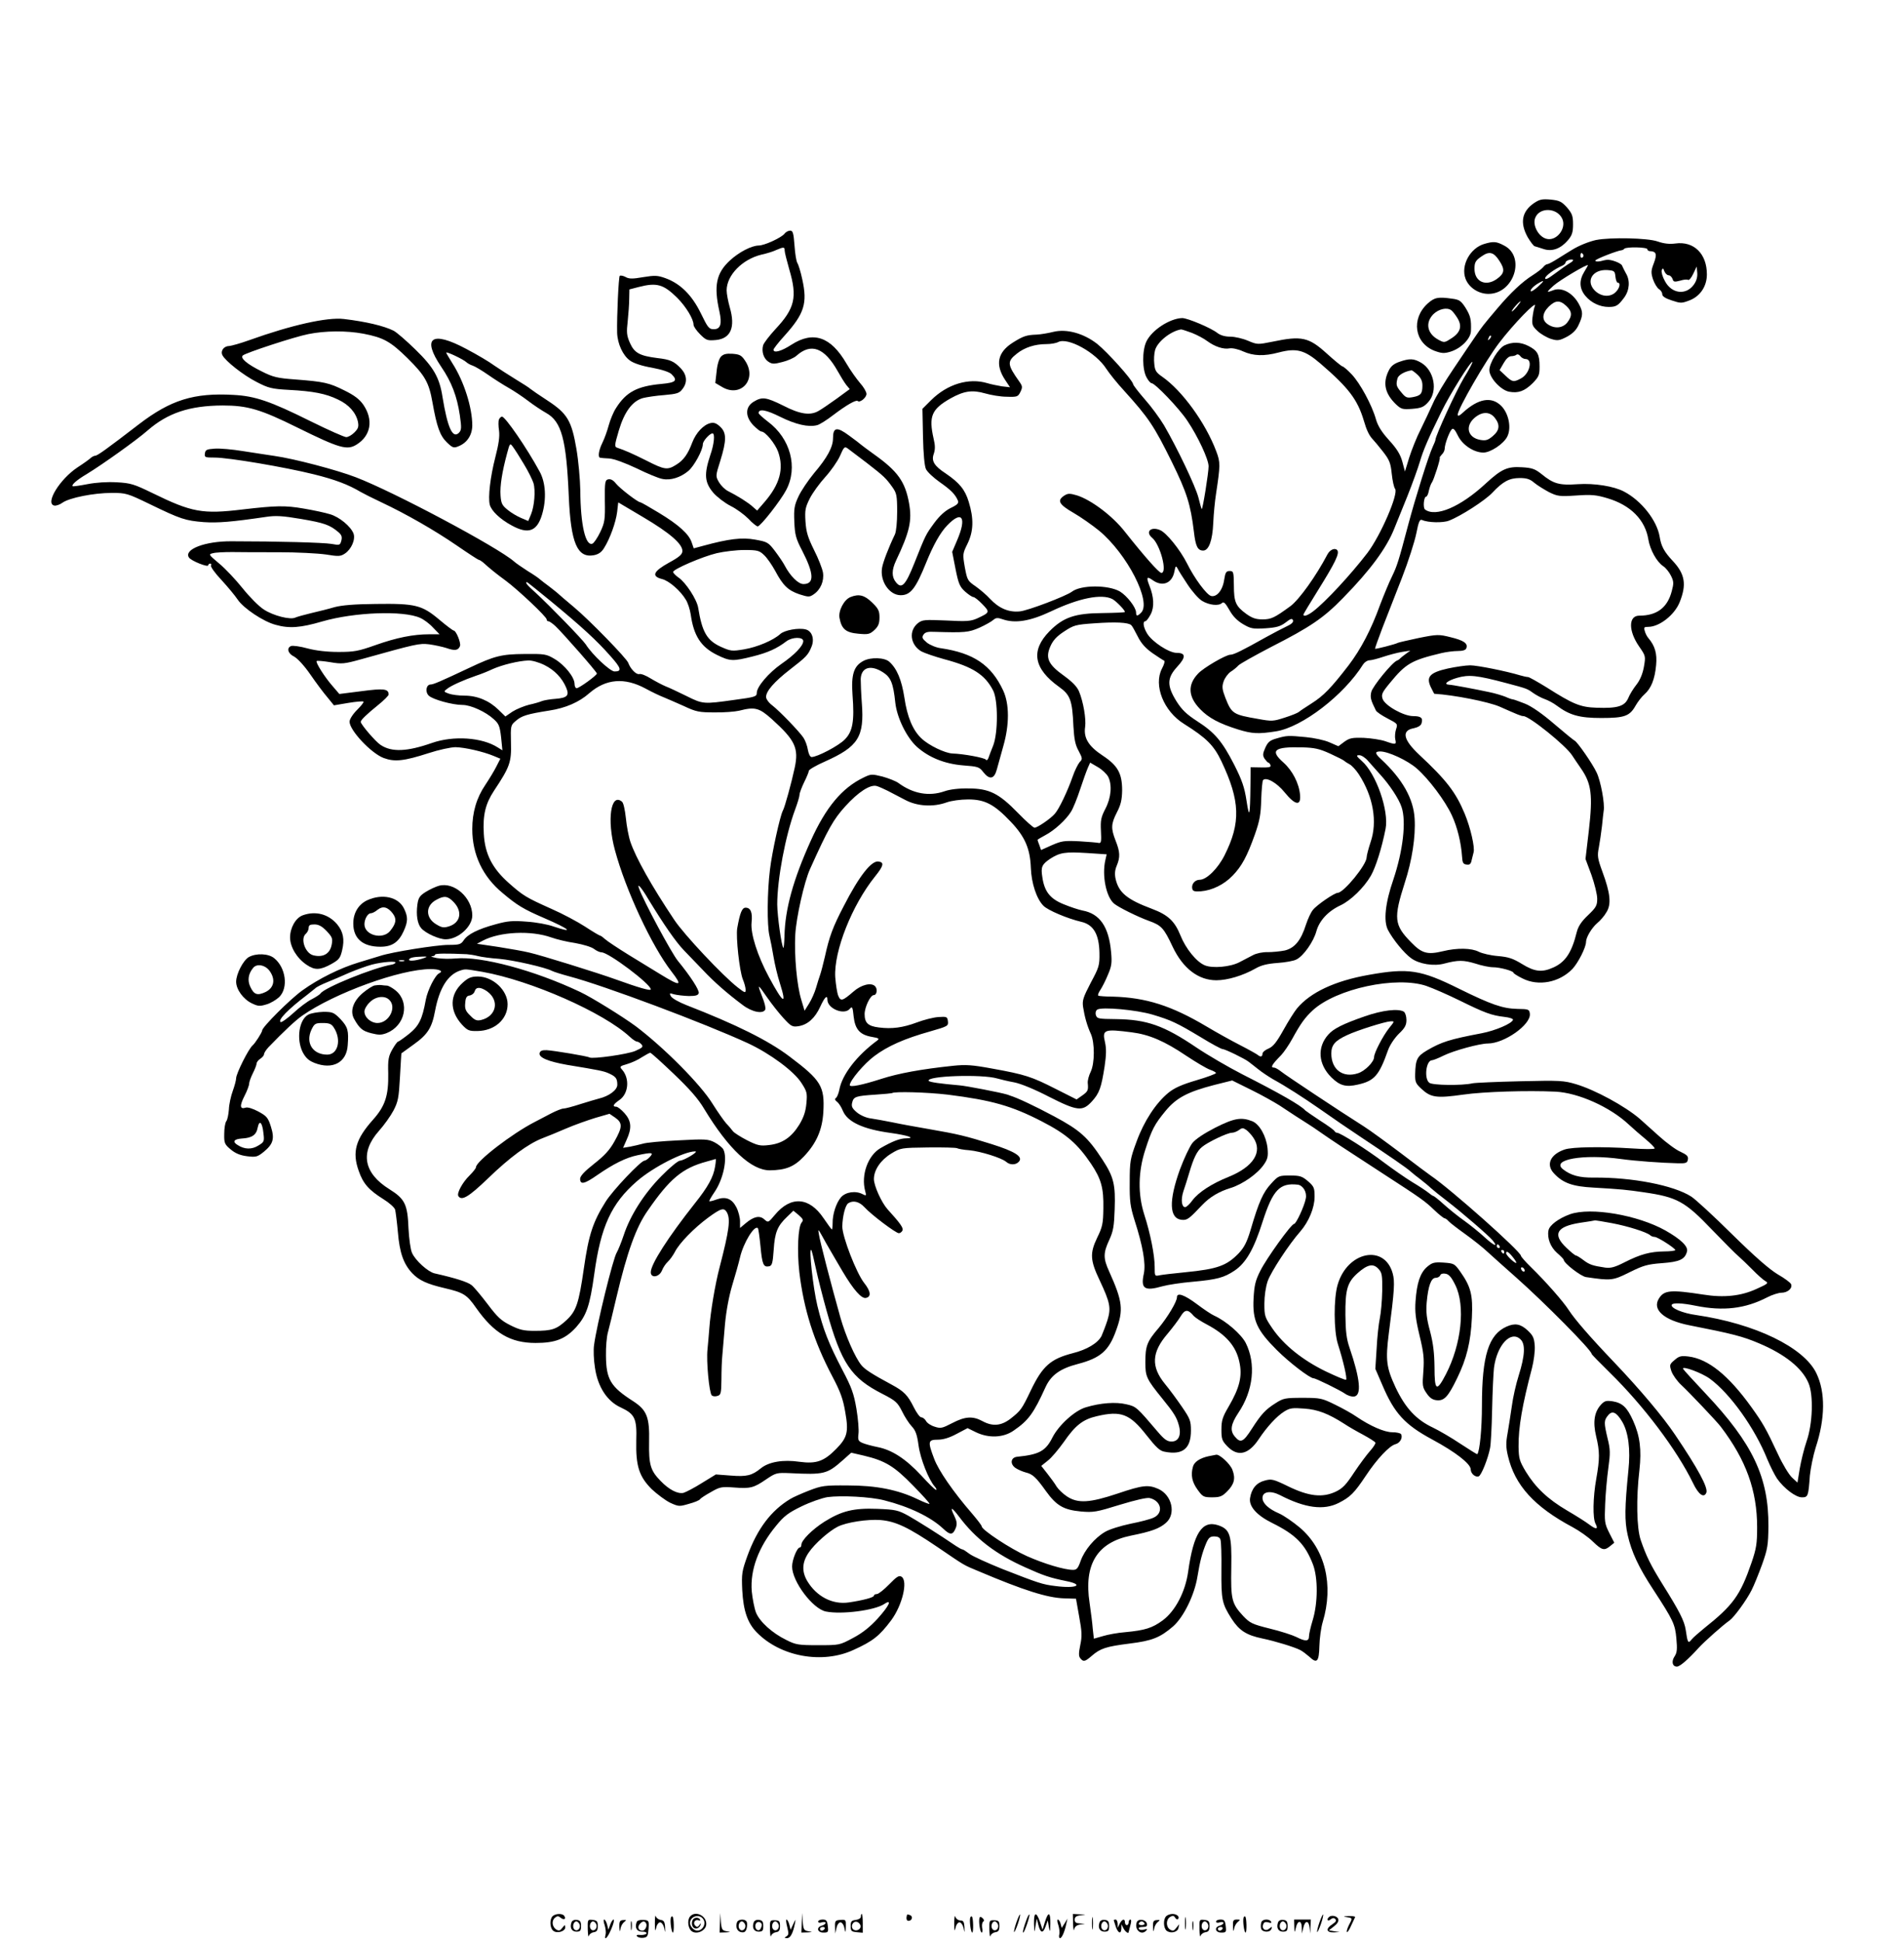<?xml version="1.0" standalone="no"?>
<!DOCTYPE svg PUBLIC "-//W3C//DTD SVG 20010904//EN"
 "http://www.w3.org/TR/2001/REC-SVG-20010904/DTD/svg10.dtd">
<svg version="1.0" xmlns="http://www.w3.org/2000/svg"
 width="1024pt" height="1044pt" viewBox="0 0 1024 1044"
 preserveAspectRatio="xMidYMid meet">
<g transform="translate(0,1044) scale(0.1,-0.1)"
fill="#000000" stroke="none">
<path d="M8250 9348 c-65 -45 -77 -105 -34 -183 15 -25 32 -48 38 -49 6 -2 28
-8 48 -15 46 -15 92 2 131 48 22 26 27 43 27 85 0 45 -5 58 -32 90 -29 32 -40
38 -88 43 -47 4 -60 1 -90 -19z m152 -84 c25 -54 -34 -125 -88 -107 -41 13
-72 72 -58 110 21 60 118 58 146 -3z"/>
<path d="M4219 9183 c-19 -22 -108 -63 -139 -63 -39 -1 -105 -35 -154 -80 -74
-68 -88 -136 -57 -274 15 -68 6 -96 -30 -96 -26 0 -32 8 -70 86 -48 98 -110
159 -189 188 -44 16 -58 16 -121 6 -57 -10 -76 -10 -95 1 -13 7 -27 9 -31 6
-6 -7 -16 -215 -14 -306 2 -59 31 -123 70 -150 19 -14 65 -29 118 -38 53 -10
93 -23 105 -35 34 -34 23 -45 -54 -52 -131 -12 -190 -43 -245 -130 -14 -21
-31 -63 -39 -92 -8 -30 -23 -72 -34 -94 -20 -40 -26 -79 -12 -81 4 -1 26 -3
49 -4 26 -2 83 -23 147 -53 57 -28 119 -54 139 -57 44 -9 97 8 139 43 31 26
78 112 78 144 0 17 37 58 52 58 14 0 9 -58 -12 -117 -34 -103 -31 -146 16
-202 20 -23 62 -55 93 -71 31 -15 74 -47 96 -69 21 -23 44 -41 50 -41 15 0
123 138 153 195 65 122 23 278 -98 368 -27 21 -50 41 -50 46 0 25 40 18 116
-20 83 -41 151 -57 198 -45 14 3 53 28 88 55 70 53 122 83 131 75 11 -11 47
18 47 38 0 11 -15 37 -34 58 -18 21 -52 68 -74 106 -84 144 -178 176 -295 101
-55 -36 -97 -47 -97 -27 0 5 27 40 61 77 105 117 122 173 94 300 -9 43 -22 83
-27 90 -5 7 -12 48 -15 93 -5 67 -9 80 -23 80 -10 0 -24 -7 -31 -17z m1 -90
c0 -10 12 -56 25 -102 44 -149 30 -209 -75 -321 -33 -36 -63 -75 -66 -87 -9
-34 3 -71 29 -88 20 -13 30 -13 76 -1 28 7 62 22 74 33 79 71 151 44 222 -82
15 -27 36 -61 46 -74 l19 -23 -71 -52 c-39 -28 -83 -58 -98 -66 -44 -25 -99
-17 -188 29 -93 46 -114 49 -160 21 -46 -28 -46 -80 -1 -127 18 -18 37 -33 43
-33 21 0 74 -65 90 -109 32 -92 9 -175 -74 -271 l-39 -45 -24 21 c-24 22 -81
58 -133 84 -16 8 -38 30 -48 47 -19 33 -19 34 7 116 34 110 34 151 -1 183 -20
19 -34 24 -53 19 -37 -9 -77 -52 -97 -104 -23 -62 -47 -96 -87 -120 -46 -29
-62 -27 -158 22 -78 39 -117 56 -159 70 -15 5 -14 14 9 92 30 101 73 159 130
175 20 5 72 13 115 16 67 6 81 10 97 32 28 35 25 75 -7 110 -38 40 -58 49
-128 57 -94 12 -123 27 -147 81 -18 41 -19 57 -12 118 4 39 8 93 8 120 l1 50
50 13 c97 25 133 15 207 -58 47 -47 88 -114 88 -145 0 -9 16 -32 35 -51 33
-33 39 -35 86 -31 79 8 105 68 74 175 -9 32 -17 73 -17 92 0 81 84 167 187
192 28 6 64 17 80 25 40 17 45 17 45 -3z"/>
<path d="M3877 8522 c-10 -11 -20 -44 -23 -80 l-7 -61 34 -20 c102 -63 194 39
126 140 -19 29 -29 34 -68 37 -34 2 -49 -2 -62 -16z"/>
<path d="M8585 9150 c-40 -9 -93 -30 -130 -53 -11 -6 -43 -27 -71 -44 -28 -18
-56 -33 -61 -33 -6 0 -17 -7 -24 -17 -8 -9 -33 -28 -55 -42 -56 -35 -119 -94
-190 -178 -78 -92 -84 -100 -120 -153 -17 -25 -69 -101 -115 -170 -47 -69 -98
-154 -113 -190 -16 -36 -46 -99 -66 -140 -21 -41 -48 -109 -61 -150 l-23 -75
-14 53 c-11 40 -30 70 -72 116 -40 44 -60 77 -70 112 -21 75 -85 194 -131 242
-22 23 -44 42 -49 42 -4 0 -42 31 -84 69 -97 88 -135 97 -292 64 -80 -16 -82
-16 -132 5 -28 12 -71 22 -95 22 -29 0 -53 7 -70 20 -34 27 -160 80 -189 80
-67 -2 -164 -65 -193 -127 -23 -49 -22 -152 2 -193 9 -17 21 -30 26 -30 19 0
148 -135 192 -201 58 -86 115 -209 115 -246 0 -35 -32 -234 -37 -230 -2 2 -10
31 -18 63 -16 61 -114 266 -185 388 -23 38 -69 101 -103 139 -33 38 -62 75
-63 82 -3 22 -138 172 -193 216 -73 57 -164 82 -235 65 -28 -7 -69 -14 -91
-15 -55 -2 -72 -8 -128 -43 -82 -52 -96 -118 -41 -201 l26 -39 -44 5 c-23 4
-59 11 -78 17 -100 30 -215 -5 -302 -91 l-47 -47 3 -149 c2 -94 8 -158 16
-175 7 -15 40 -46 74 -70 60 -42 84 -66 98 -100 5 -13 -3 -22 -39 -39 -30 -15
-59 -41 -88 -80 -46 -63 -46 -62 -108 -218 -47 -118 -68 -139 -98 -102 -24 29
-24 66 0 117 73 154 87 214 70 309 -21 116 -61 172 -189 263 -36 26 -67 49
-70 52 -3 3 -31 25 -63 48 -66 49 -87 46 -87 -15 0 -46 -31 -104 -102 -187
-32 -39 -70 -95 -84 -126 -22 -47 -25 -66 -22 -135 3 -70 8 -90 42 -155 64
-124 67 -180 7 -180 -28 0 -71 43 -101 100 -7 14 -30 48 -51 76 -37 49 -42 51
-108 63 -71 13 -142 4 -278 -33 l-52 -14 -11 32 c-15 45 -70 95 -178 160 -51
31 -95 56 -99 56 -13 0 -109 74 -130 100 -15 19 -29 26 -42 23 -17 -4 -19 -15
-18 -116 2 -102 -1 -117 -25 -168 -15 -31 -34 -59 -42 -62 -37 -14 -64 102
-65 286 -1 59 -10 160 -21 224 -26 152 -49 190 -156 260 -43 28 -84 56 -91 62
-6 6 -42 29 -80 52 -37 23 -89 56 -115 74 -25 19 -93 59 -150 89 -187 100
-241 61 -135 -96 56 -82 85 -159 100 -260 10 -69 9 -80 -5 -95 -34 -33 -61 28
-88 192 -16 105 -48 161 -146 256 -47 46 -100 92 -117 101 -52 26 -149 49
-267 63 -90 11 -284 -33 -510 -114 -47 -17 -95 -30 -106 -31 -30 0 -49 -26
-38 -49 15 -31 112 -108 185 -145 62 -32 80 -37 172 -42 132 -7 199 -20 265
-52 58 -27 96 -70 107 -119 5 -27 2 -37 -19 -58 -14 -14 -33 -25 -44 -25 -10
0 -96 38 -191 85 -219 109 -300 136 -416 142 -212 12 -337 -27 -508 -158 -173
-133 -223 -169 -235 -169 -6 0 -17 -6 -24 -12 -7 -7 -39 -30 -70 -50 -97 -64
-177 -195 -126 -206 10 -2 30 5 45 16 38 26 167 52 264 52 77 0 84 -2 206 -61
165 -80 190 -88 289 -96 77 -5 150 1 334 28 53 8 88 6 189 -11 124 -21 155
-32 200 -70 18 -15 22 -26 17 -46 -7 -26 -9 -26 -54 -18 -43 7 -284 14 -537
14 -141 1 -257 -43 -229 -87 11 -18 104 -55 104 -42 0 5 5 9 11 9 5 0 7 -5 4
-10 -4 -6 21 -41 56 -78 34 -37 73 -84 87 -105 31 -47 139 -119 204 -136 74
-21 135 -16 251 18 173 50 437 60 527 19 19 -8 51 -32 69 -52 l35 -36 -55 0
c-86 0 -176 -18 -289 -58 -93 -33 -116 -37 -200 -37 -61 0 -121 7 -166 19 -39
11 -79 16 -88 13 -26 -10 -18 -41 16 -57 18 -10 54 -48 87 -96 31 -45 72 -100
92 -123 l35 -43 77 13 c42 7 79 10 82 7 3 -3 -13 -23 -35 -45 -23 -23 -40 -50
-40 -63 0 -46 115 -169 183 -195 59 -22 109 -17 242 26 55 18 120 32 145 32
49 -1 147 -23 205 -47 l36 -15 -22 -43 c-12 -24 -39 -68 -59 -98 -47 -69 -70
-148 -70 -237 0 -137 56 -256 163 -344 78 -66 113 -87 222 -134 139 -60 168
-85 52 -46 -30 11 -95 23 -144 26 -75 6 -102 4 -167 -14 -96 -26 -151 -54
-172 -86 -15 -22 -23 -25 -83 -25 -63 0 -303 -38 -366 -59 -16 -5 -68 -21
-115 -35 -100 -30 -215 -87 -303 -150 -66 -47 -217 -198 -217 -216 0 -10 -38
-69 -51 -80 -22 -18 -89 -152 -89 -177 0 -10 -8 -40 -18 -68 -10 -27 -20 -72
-21 -100 -2 -27 -8 -56 -14 -63 -6 -8 -11 -38 -11 -68 -1 -49 2 -56 34 -83 25
-21 50 -32 88 -37 49 -6 56 -4 90 23 51 42 60 70 39 136 -15 48 -23 57 -67 81
-30 16 -58 25 -69 21 -31 -10 -33 10 -6 63 14 27 25 57 25 66 0 9 9 34 20 56
11 22 20 45 20 52 0 7 9 19 20 26 11 7 20 18 20 24 0 7 11 24 24 38 84 87 146
145 182 170 173 121 527 250 690 250 47 0 70 -11 47 -22 -22 -9 -63 -90 -73
-143 -19 -106 -37 -141 -92 -185 -28 -22 -54 -40 -57 -40 -4 0 -18 -19 -31
-42 -21 -37 -24 -55 -22 -128 2 -120 -16 -176 -82 -250 -93 -104 -113 -173
-77 -274 24 -70 55 -104 133 -153 31 -19 59 -44 63 -56 3 -12 10 -67 15 -122
9 -109 30 -170 77 -220 36 -38 79 -58 173 -80 103 -24 121 -35 171 -107 96
-136 184 -188 320 -188 105 0 159 21 217 84 56 63 74 114 98 286 35 256 92
380 229 499 87 76 254 161 314 161 22 0 -60 -49 -82 -50 -10 0 -55 -37 -100
-83 -93 -94 -168 -212 -203 -319 -13 -39 -30 -80 -37 -92 -19 -28 -108 -390
-122 -497 -4 -25 -2 -81 5 -123 15 -103 66 -180 139 -213 75 -35 87 -59 83
-178 -3 -136 15 -193 83 -261 29 -27 73 -60 99 -73 46 -21 50 -21 101 -6 30 8
57 19 60 25 3 5 29 22 58 38 48 28 58 30 124 25 89 -7 107 -2 174 44 52 35 56
36 129 33 182 -9 198 -5 282 69 l46 41 69 -16 c113 -27 162 -56 263 -160 51
-52 91 -96 89 -99 -2 -2 -31 9 -64 25 -106 51 -223 74 -375 74 -126 1 -140 -1
-210 -28 -41 -16 -86 -36 -100 -45 -103 -62 -177 -160 -230 -305 -30 -84 -32
-95 -28 -185 6 -112 29 -177 78 -227 128 -131 353 -172 521 -94 104 47 139 75
202 159 60 81 91 211 56 234 -14 9 -26 1 -67 -41 -28 -29 -58 -52 -66 -52 -9
0 -16 -4 -16 -9 0 -9 -59 -25 -135 -36 -88 -13 -174 32 -224 116 -30 52 -27
101 9 153 32 47 108 114 155 138 47 24 160 41 230 36 83 -7 150 -39 308 -146
153 -104 136 -94 222 -130 241 -102 367 -142 457 -145 l65 -2 17 -96 c15 -81
16 -106 6 -153 -9 -44 -9 -60 0 -71 17 -21 25 -19 62 13 46 40 77 50 204 66
121 15 163 32 233 92 56 49 115 168 131 267 14 86 26 129 47 180 13 30 21 37
44 37 18 0 30 -6 33 -18 4 -11 6 -84 5 -163 -1 -161 3 -180 55 -262 41 -63 79
-88 166 -106 68 -14 172 -46 203 -62 12 -6 34 -23 49 -36 41 -39 52 -27 54 58
1 41 9 99 18 129 60 199 13 392 -124 508 -36 30 -85 64 -110 75 -58 25 -90 55
-90 84 0 34 43 41 94 15 135 -70 235 -83 316 -42 61 31 83 52 145 145 61 92
128 163 161 171 24 6 40 36 29 54 -3 5 -24 10 -47 10 -42 0 -118 33 -193 84
-21 15 -73 44 -114 64 -71 35 -80 37 -175 37 -94 0 -104 -2 -146 -29 -54 -34
-77 -59 -127 -137 -46 -72 -61 -79 -91 -43 -28 32 -23 66 18 128 81 120 96
264 40 376 -25 48 -106 118 -170 147 -14 6 -56 34 -93 62 -67 50 -107 64 -107
37 0 -24 -50 -107 -98 -165 -63 -73 -72 -97 -72 -185 0 -77 6 -90 92 -196 62
-76 77 -101 88 -142 15 -53 -1 -88 -39 -88 -23 0 -39 11 -73 51 -115 135 -117
137 -169 149 -57 14 -140 8 -219 -16 -59 -17 -145 -95 -179 -161 -37 -74 -71
-93 -191 -105 -35 -4 -39 -40 -7 -61 14 -9 38 -19 53 -23 38 -9 56 -26 109
-100 57 -79 95 -101 188 -110 68 -6 84 -3 210 36 86 26 146 40 161 36 62 -15
75 -80 21 -105 -16 -8 -73 -23 -125 -33 -52 -11 -114 -30 -137 -44 -55 -32
-110 -97 -131 -156 -14 -40 -21 -48 -41 -48 -46 0 -156 33 -248 74 -88 39
-243 141 -243 160 0 5 -24 36 -53 70 -99 114 -180 231 -203 294 -35 92 -33
102 20 102 29 0 62 10 101 31 l59 31 45 -22 c68 -33 148 -30 203 9 79 54 107
92 171 233 30 65 78 100 174 125 122 32 167 71 206 181 40 110 35 155 -37 315
-33 72 -33 100 0 171 22 48 26 75 29 164 5 134 -5 175 -66 268 -79 121 -121
158 -259 232 -103 55 -198 100 -238 112 -4 2 -11 4 -17 6 -33 10 -217 46 -255
49 -103 9 -160 17 -165 24 -16 27 287 37 368 13 17 -5 59 -15 92 -21 36 -7
111 -38 186 -77 154 -78 181 -81 232 -25 40 44 50 73 68 188 9 62 10 94 2 130
-16 68 -4 72 144 53 94 -12 176 -47 293 -126 53 -35 110 -69 128 -75 17 -6 32
-14 32 -18 0 -4 -48 -22 -106 -39 -78 -23 -118 -41 -150 -67 -67 -55 -131
-152 -171 -262 -34 -92 -37 -106 -37 -218 -1 -104 3 -131 26 -205 45 -140 61
-233 50 -287 -18 -82 3 -96 101 -68 29 8 102 19 162 24 131 12 168 22 225 60
61 41 104 115 151 264 55 170 92 209 189 198 28 -4 50 -40 43 -74 -7 -40 -52
-137 -63 -137 -15 0 -148 -185 -181 -251 -27 -53 -33 -78 -37 -151 -6 -117 18
-169 125 -276 67 -67 178 -152 198 -152 12 0 140 -63 168 -82 15 -11 37 -18
50 -16 41 6 33 93 -25 263 -16 46 -21 87 -22 175 -1 136 10 175 64 224 54 48
85 55 113 25 20 -21 22 -34 21 -120 -1 -53 -7 -119 -13 -147 -6 -28 -14 -100
-17 -161 l-7 -110 38 -88 c64 -151 121 -213 268 -292 126 -68 207 -131 207
-161 0 -22 25 -44 43 -37 14 5 50 95 61 152 4 17 9 110 11 206 2 97 7 198 10
225 16 122 90 203 142 154 28 -25 25 -87 -9 -195 -14 -44 -31 -118 -37 -165
-7 -47 -17 -113 -23 -147 -9 -49 -9 -74 2 -120 37 -158 141 -273 349 -384 35
-19 84 -53 108 -77 49 -47 61 -50 93 -24 l22 18 -27 53 c-25 50 -26 60 -22
155 2 55 10 142 17 193 11 80 11 100 -4 160 -20 85 -20 96 2 123 23 29 46 18
77 -34 33 -56 45 -149 33 -261 -20 -201 -21 -271 -4 -347 21 -92 58 -173 139
-296 107 -164 116 -184 123 -261 5 -56 4 -75 -9 -95 -19 -28 -13 -56 12 -56
16 0 61 39 117 101 31 34 130 122 166 147 25 18 90 107 118 162 13 25 38 87
57 139 30 84 33 105 34 205 2 263 -84 445 -338 714 -65 69 -119 128 -121 133
-7 18 102 -22 145 -54 109 -80 241 -265 308 -432 16 -38 40 -86 53 -105 38
-53 100 -100 133 -100 33 0 35 5 43 117 4 40 18 108 31 150 52 157 53 299 4
400 -67 140 -331 267 -646 313 -74 10 -139 38 -132 55 5 12 55 10 129 -5 148
-30 266 -16 384 45 27 14 62 25 77 25 33 0 61 24 52 46 -3 8 -35 32 -72 53
-46 28 -122 94 -246 216 -99 98 -198 189 -219 202 -95 61 -319 104 -524 102
-78 -1 -124 12 -166 45 -65 52 108 83 312 55 79 -11 218 -21 307 -23 44 -1 50
2 53 21 3 17 -6 25 -40 41 -24 10 -75 48 -114 83 -39 35 -87 78 -106 95 -80
68 -238 154 -341 185 -67 20 -87 21 -302 16 -126 -3 -241 -8 -255 -11 -56 -13
-217 -11 -233 3 -29 23 -17 121 15 121 6 0 34 11 62 25 55 27 194 65 238 65
89 0 233 102 226 160 -3 24 -6 25 -68 26 -79 2 -139 23 -312 108 -207 103
-274 113 -486 75 -182 -32 -314 -94 -386 -180 -14 -17 -47 -69 -73 -116 -37
-66 -55 -89 -80 -100 -18 -7 -33 -20 -33 -28 0 -17 -11 -19 -26 -6 -5 4 -47
28 -94 52 -47 24 -128 69 -180 100 -190 113 -327 156 -505 161 -38 0 -73 3
-78 5 -4 3 1 16 11 31 10 15 29 52 41 82 20 46 22 65 17 120 -12 138 -61 208
-154 225 -20 4 -66 19 -102 34 -72 29 -103 68 -114 146 -9 54 -2 68 42 98 53
34 80 38 198 31 l106 -7 -7 -31 c-19 -82 4 -198 47 -234 24 -20 127 -71 188
-93 67 -24 80 -39 127 -139 55 -116 138 -180 235 -180 60 0 143 25 210 63 31
18 64 26 119 30 43 3 88 11 102 19 38 19 92 96 107 152 16 57 63 108 130 139
55 26 126 95 163 159 26 46 58 146 79 252 19 97 -51 298 -128 365 -30 27 -32
31 -13 31 11 0 33 -14 47 -31 15 -17 44 -50 65 -73 49 -53 101 -131 115 -175
26 -76 8 -234 -44 -389 -44 -127 -54 -224 -29 -272 27 -51 86 -124 125 -152
43 -31 122 -44 179 -28 73 19 101 19 165 0 33 -11 76 -20 95 -20 38 0 111 -20
111 -30 0 -3 21 -17 48 -30 86 -44 199 -22 269 51 31 33 73 116 73 145 0 25
31 76 60 101 16 13 39 39 50 59 27 43 21 102 -22 218 -26 71 -28 85 -19 130 5
28 13 80 17 116 3 36 8 72 9 81 7 37 -16 161 -38 206 -23 49 -104 165 -118
171 -5 2 -54 42 -109 89 -64 55 -121 95 -158 110 -31 12 -61 23 -65 23 -5 0
-23 6 -40 14 -18 7 -57 19 -87 25 -74 16 -202 40 -217 40 -32 2 -8 22 44 37
63 18 105 14 263 -28 113 -30 113 -30 145 -53 17 -12 45 -27 62 -33 18 -6 48
-22 65 -35 70 -52 122 -67 240 -67 126 0 153 10 185 67 12 21 33 48 48 61 35
31 55 80 62 156 6 62 -6 104 -42 146 -7 8 -16 25 -19 38 -6 19 -4 22 19 22 59
0 140 63 168 131 39 96 30 153 -37 224 -46 49 -62 79 -70 130 -15 88 -98 193
-191 242 -54 29 -160 46 -249 40 -101 -7 -131 2 -196 55 -34 27 -51 33 -104
36 -79 5 -110 -9 -196 -88 -136 -126 -269 -182 -326 -139 -12 10 -6 69 6 69 5
0 12 15 15 33 4 17 11 37 16 43 10 13 49 134 42 134 -2 0 3 7 11 16 9 8 16 23
16 32 0 24 25 91 38 104 8 8 17 -1 33 -34 24 -50 86 -91 137 -91 38 0 108 46
128 85 24 46 9 125 -32 166 -52 52 -123 40 -206 -36 -19 -18 -28 -21 -28 -11
0 30 151 292 223 386 76 100 206 234 192 198 -5 -11 -10 -39 -13 -63 -4 -37 0
-46 28 -72 17 -16 50 -35 72 -42 36 -11 45 -9 86 12 32 18 50 36 63 65 23 49
23 68 3 106 -32 63 -93 97 -140 79 -39 -15 -39 -12 2 25 34 30 184 119 184
109 0 -2 -9 -18 -20 -36 -28 -46 -26 -90 7 -129 31 -37 78 -59 125 -59 40 0
51 7 83 50 29 39 33 92 10 130 -8 14 -17 33 -21 42 -5 14 -61 35 -84 31 -3 0
-17 -3 -32 -7 -16 -3 -28 -2 -28 3 0 8 119 54 142 56 3 0 10 3 14 8 11 11 124
9 124 -3 0 -5 6 -10 13 -10 35 -1 40 -16 22 -64 -16 -41 -16 -52 -5 -87 8 -23
22 -46 32 -53 10 -6 18 -18 18 -28 0 -11 17 -22 51 -33 48 -16 53 -16 95 0 58
22 94 76 94 140 0 111 -70 180 -170 166 -31 -4 -61 -1 -95 11 -54 19 -253 23
-330 8z m-70 -79 c3 -5 1 -12 -5 -16 -5 -3 -10 1 -10 9 0 18 6 21 15 7z m-65
-41 c-26 -16 -51 -34 -96 -67 -29 -22 -44 -28 -44 -19 0 13 51 50 93 68 9 4
17 12 17 17 0 10 31 20 40 14 2 -2 -2 -8 -10 -13z m660 -120 c-42 -59 -120
-50 -156 19 -13 23 -20 49 -17 58 5 13 8 13 14 -5 5 -12 15 -22 23 -22 8 0 17
-9 21 -19 5 -17 10 -18 41 -10 19 6 38 8 43 4 5 -3 18 12 28 34 l18 38 3 -33
c2 -23 -4 -44 -18 -64z m-422 43 c2 -18 7 -33 13 -33 16 0 10 -29 -11 -50 -30
-30 -80 -26 -114 9 -49 51 -10 114 69 109 37 -3 40 -5 43 -35z m-416 -54 c-19
-17 -36 -28 -39 -25 -6 6 14 28 42 44 33 19 32 13 -3 -19z m-114 -108 c-13
-15 -25 -27 -27 -25 -4 4 39 54 47 54 2 0 -7 -13 -20 -29z m266 4 c31 -29 33
-53 5 -89 -24 -30 -67 -35 -104 -10 -34 22 -32 59 4 95 36 35 60 37 95 4z
m-2013 -145 c28 -11 65 -31 82 -44 41 -30 87 -45 119 -39 15 3 47 -4 73 -16
56 -25 113 -27 192 -6 96 25 139 14 225 -60 151 -130 199 -193 233 -307 15
-52 29 -80 48 -100 7 -7 32 -37 54 -65 36 -46 42 -62 48 -120 4 -38 12 -74 18
-81 20 -25 -77 -250 -149 -345 -89 -116 -226 -264 -292 -314 -29 -22 -52 -30
-52 -17 0 3 34 59 75 125 96 154 122 206 106 222 -13 13 -39 1 -52 -24 -61
-116 -151 -242 -199 -278 -85 -62 -103 -71 -150 -71 -36 0 -56 7 -88 30 -56
41 -66 63 -66 153 -1 73 -2 77 -23 77 -18 0 -23 -7 -29 -46 -8 -57 -40 -96
-71 -88 -24 7 -89 94 -129 175 -38 75 -111 165 -145 179 -49 21 -81 -9 -43
-41 44 -36 84 -189 50 -189 -13 0 -93 91 -196 221 -66 85 -182 172 -259 196
-38 11 -48 11 -68 -2 -39 -26 -28 -47 50 -92 40 -23 101 -66 138 -96 151 -125
284 -384 226 -441 -20 -20 -27 -20 -27 1 0 27 -49 90 -87 113 -62 36 -210 36
-258 -1 -32 -24 -237 -102 -280 -106 -60 -6 -112 16 -161 68 -17 19 -51 48
-76 66 -44 30 -46 34 -59 103 -12 70 -12 73 14 126 33 67 35 135 7 226 -20 66
-50 102 -123 152 -63 41 -79 68 -65 106 8 24 8 45 -1 82 -27 120 -11 158 91
216 72 40 116 47 186 27 31 -9 83 -18 116 -18 57 -2 61 0 74 26 12 25 11 31
-5 54 -66 93 -68 109 -15 151 42 34 98 52 160 52 24 0 52 5 63 11 52 27 203
-56 259 -144 15 -23 57 -76 95 -117 133 -147 161 -189 257 -383 81 -165 101
-228 119 -376 9 -78 20 -101 50 -101 30 0 50 54 54 148 2 48 9 119 15 157 23
153 24 169 1 229 -57 152 -183 326 -291 401 -32 22 -39 33 -42 68 -3 23 -1 56
4 74 12 45 84 103 140 112 4 0 30 -8 59 -19z m-4457 -4 c109 -21 146 -42 237
-131 95 -94 116 -131 135 -239 23 -130 40 -178 77 -214 30 -29 37 -32 61 -22
47 18 75 59 76 112 0 96 -44 237 -107 335 -18 29 -33 54 -33 57 0 8 92 -36
108 -51 6 -6 22 -15 35 -19 12 -4 49 -26 82 -49 33 -23 83 -55 110 -70 28 -16
75 -47 105 -70 30 -23 74 -52 97 -65 83 -46 109 -141 122 -449 11 -252 46
-332 135 -316 25 5 41 16 55 39 32 51 63 138 70 193 l6 52 135 -80 c142 -84
210 -143 210 -181 0 -18 -15 -32 -72 -63 -85 -47 -96 -73 -38 -88 38 -9 100
-63 129 -112 10 -16 22 -52 26 -80 16 -113 55 -173 139 -215 73 -36 87 -36
195 -9 80 20 129 42 180 81 32 24 91 25 91 1 -1 -26 -46 -73 -117 -122 -69
-48 -133 -123 -133 -156 0 -20 -9 -23 -122 -38 -164 -23 -168 -23 -256 21 -43
21 -93 45 -112 52 -19 8 -55 27 -80 42 -25 16 -53 27 -62 24 -17 -4 -48 29
-59 60 -8 24 -208 229 -289 297 -47 39 -87 74 -90 77 -3 3 -23 19 -45 36 -22
16 -45 34 -52 40 -6 6 -35 26 -65 44 -29 19 -62 41 -73 51 -86 76 -645 374
-851 453 -101 39 -332 100 -439 115 -38 6 -115 17 -170 26 -55 9 -122 15 -150
13 -43 -3 -50 -6 -53 -25 -3 -22 0 -23 53 -23 74 0 376 -51 533 -90 113 -28
185 -55 252 -95 14 -8 63 -33 110 -55 134 -63 286 -150 407 -233 61 -42 115
-77 118 -77 4 0 13 -6 21 -12 47 -42 75 -64 124 -100 65 -48 220 -194 220
-208 0 -6 4 -10 9 -10 6 0 23 -12 39 -27 41 -39 222 -245 222 -254 0 -10 -95
-79 -109 -79 -6 0 -11 11 -11 23 0 36 -53 102 -107 134 -45 27 -54 28 -163 27
-122 -1 -160 -10 -295 -74 -159 -75 -195 -90 -209 -90 -24 0 -31 -40 -10 -60
22 -21 128 -50 182 -50 44 0 125 -37 168 -77 27 -24 32 -37 39 -97 l7 -70 -24
15 c-85 55 -239 65 -354 25 -134 -47 -217 -51 -277 -11 -27 17 -107 111 -107
124 0 10 31 40 94 91 31 25 56 50 56 56 0 31 -26 34 -146 18 l-119 -15 -37 43
c-42 48 -92 127 -85 134 2 3 35 0 73 -6 63 -11 77 -9 164 15 301 84 314 87
368 81 29 -4 71 -13 93 -20 45 -16 64 -13 73 11 6 16 -21 83 -34 83 -4 0 -39
26 -78 59 -93 78 -128 87 -342 84 -114 -1 -182 -7 -220 -17 -30 -9 -86 -23
-125 -32 -38 -9 -77 -20 -86 -24 -27 -14 -120 10 -170 43 -27 17 -78 69 -114
114 -37 46 -93 106 -126 133 -58 49 -59 50 -33 56 14 4 60 6 102 6 43 -1 156
-1 252 -1 96 0 210 -6 252 -12 68 -11 79 -11 103 5 35 23 58 77 46 108 -15 38
-75 88 -125 103 -25 8 -90 22 -144 31 -98 17 -148 16 -327 -5 -216 -26 -273
-16 -487 89 -97 47 -115 53 -190 57 -52 3 -111 -1 -158 -10 -41 -8 -77 -13
-79 -11 -8 7 21 33 75 65 84 51 269 183 327 234 109 95 226 134 404 135 134 0
203 -20 403 -119 227 -112 267 -123 318 -91 77 48 91 133 36 214 -21 30 -49
51 -102 77 -82 41 -109 47 -265 59 -95 7 -118 12 -181 44 -77 38 -116 71 -100
85 15 14 280 101 353 115 90 18 204 19 295 2z m6057 -29 c-10 -9 -11 -8 -5 6
3 10 9 15 12 12 3 -3 0 -11 -7 -18z m-138 -209 c-42 -70 -153 -311 -153 -333
0 -4 -7 -21 -15 -38 -22 -47 -93 -274 -131 -417 -53 -200 -60 -222 -88 -280
-15 -30 -43 -98 -63 -150 -49 -136 -104 -240 -170 -327 -94 -122 -135 -164
-198 -204 -33 -21 -65 -42 -70 -47 -6 -5 -40 -19 -75 -30 -62 -20 -69 -21
-145 -7 -134 23 -141 28 -175 114 -17 45 -19 59 -9 88 6 18 23 41 37 51 15 9
34 25 42 34 8 9 87 53 175 99 212 108 283 156 388 264 147 150 234 268 276
374 10 25 42 103 70 173 28 70 58 154 67 185 18 61 43 121 117 271 44 91 158
273 166 266 2 -2 -18 -41 -46 -86z m166 -214 c30 -38 26 -68 -11 -99 -26 -22
-38 -25 -67 -20 -68 12 -83 74 -30 119 40 34 81 34 108 0z m-3377 -243 c93
-72 103 -82 138 -131 22 -31 25 -45 25 -131 0 -56 -5 -107 -12 -122 -36 -75
-64 -150 -69 -179 -13 -72 39 -148 100 -148 53 0 81 36 137 175 38 94 76 162
113 200 80 84 107 44 53 -81 l-26 -61 18 -92 c16 -80 23 -96 52 -122 18 -16
38 -29 44 -29 6 0 28 -17 48 -38 42 -43 41 -45 -28 -77 -34 -15 -56 -17 -166
-11 -117 5 -128 4 -152 -14 -51 -41 -42 -116 18 -152 17 -9 72 -28 123 -42
154 -41 219 -83 263 -168 27 -52 27 -226 1 -295 -11 -26 -22 -57 -26 -68 -4
-11 -10 -15 -14 -9 -7 10 -119 31 -180 33 -40 2 -126 43 -165 80 -47 43 -78
116 -93 220 -15 96 -40 156 -81 193 -25 23 -99 26 -139 5 -52 -27 -67 -73 -59
-183 11 -142 1 -197 -42 -240 -33 -34 -148 -94 -178 -94 -8 0 -16 16 -20 38
-3 21 -14 51 -24 66 -24 35 -126 141 -168 174 -18 13 -33 34 -33 45 0 31 43
81 128 147 88 68 98 78 116 122 18 42 3 86 -31 94 -38 10 -115 -4 -137 -25
-38 -34 -123 -70 -194 -82 -66 -11 -72 -10 -126 14 -74 34 -100 79 -121 209
-7 45 -67 137 -106 163 -16 11 -29 25 -29 30 1 15 156 82 235 101 39 9 105 17
148 17 72 0 81 -3 107 -28 16 -15 42 -53 59 -84 42 -79 69 -105 130 -126 48
-15 54 -16 76 -1 38 25 58 72 51 118 -4 22 -25 76 -48 121 -33 67 -42 95 -46
152 -4 63 -1 77 23 125 15 30 53 82 83 115 30 33 66 84 79 113 22 50 25 53 42
41 11 -8 57 -43 103 -78z m3590 -107 c17 -14 53 -36 79 -50 45 -22 56 -24 146
-18 83 6 109 3 169 -15 124 -37 202 -116 219 -221 9 -55 45 -121 80 -144 14
-9 33 -33 42 -52 15 -30 15 -41 4 -82 -23 -89 -80 -132 -175 -132 -58 0 -59
-81 -1 -165 36 -52 36 -53 26 -111 -7 -38 -21 -71 -40 -95 -16 -20 -36 -52
-44 -72 -19 -44 -57 -56 -170 -52 -88 3 -125 18 -270 110 -49 30 -93 55 -99
55 -7 0 -25 4 -42 9 -76 23 -231 54 -269 54 -24 0 -78 -8 -120 -17 -98 -22
-118 -45 -92 -100 10 -20 18 -36 19 -36 104 -6 291 -43 351 -69 97 -43 116
-51 128 -51 32 0 228 -158 262 -211 6 -9 27 -41 48 -71 56 -81 64 -142 42
-333 l-18 -153 32 -86 c17 -48 31 -105 31 -128 0 -36 -6 -47 -49 -88 -36 -34
-53 -60 -61 -91 -27 -110 -61 -161 -125 -190 -61 -28 -101 -24 -169 18 -49 30
-73 38 -130 43 -39 3 -85 14 -103 23 -38 20 -116 22 -193 3 -83 -20 -113 -12
-170 47 -93 94 -96 130 -35 321 39 119 59 249 53 345 -6 107 -66 213 -180 319
-34 31 -35 42 -5 42 43 0 147 -48 197 -92 64 -56 152 -173 188 -251 29 -62 50
-146 55 -222 2 -33 6 -41 24 -43 17 -3 24 3 28 25 4 15 8 33 10 40 8 26 -16
132 -48 209 -48 115 -98 180 -245 317 -86 81 -96 130 -28 142 22 5 38 14 41
26 9 29 -2 39 -45 39 -51 0 -151 56 -164 92 -8 24 -4 34 38 85 87 106 116 123
279 162 26 6 65 11 87 11 27 0 43 5 46 15 10 26 -14 42 -84 59 -64 16 -72 16
-172 -4 -57 -12 -108 -24 -112 -26 -11 -7 -120 -35 -123 -32 -1 2 17 53 40
113 24 61 71 181 105 269 34 87 68 194 77 238 13 66 19 78 32 72 31 -14 112
-16 144 -3 63 24 193 108 232 149 58 62 93 80 149 80 37 0 55 -6 78 -26z
m-1866 -545 c24 -37 59 -77 78 -89 39 -24 91 -29 108 -12 9 9 19 -1 40 -38 18
-33 43 -58 74 -76 41 -24 52 -26 119 -22 60 4 81 10 109 31 27 21 35 24 40 12
3 -10 -8 -21 -37 -34 -23 -11 -71 -36 -107 -56 -130 -73 -175 -95 -193 -95
-24 0 -146 -71 -174 -102 -57 -60 -53 -124 11 -190 46 -48 103 -78 205 -110
75 -23 108 -25 203 -10 141 22 366 195 469 360 8 12 23 22 34 22 11 0 45 9 75
19 30 10 75 22 100 26 l45 7 -25 -18 c-14 -10 -27 -21 -30 -24 -3 -4 -10 -9
-16 -11 -26 -9 -132 -139 -139 -169 -7 -30 -3 -44 25 -100 4 -8 32 -27 63 -43
54 -28 55 -29 45 -58 -5 -16 -7 -41 -4 -54 7 -29 3 -30 -54 -10 -23 8 -75 16
-115 18 -63 2 -77 -1 -105 -21 l-32 -24 -48 21 c-27 12 -84 24 -127 28 -95 9
-102 9 -157 -7 -36 -10 -47 -19 -61 -50 -14 -32 -15 -41 -4 -59 8 -11 17 -21
20 -21 4 0 9 -6 12 -14 4 -10 -7 -13 -51 -12 l-56 1 -1 -100 c-2 -166 -6 -179
-21 -80 -11 72 -24 110 -66 193 -65 127 -105 174 -200 235 -57 37 -82 61 -111
107 -52 84 -51 125 4 185 48 52 47 75 -3 75 -41 0 -131 59 -158 103 -21 34
-26 67 -10 67 5 0 18 17 29 38 20 39 17 94 -8 155 -17 44 -13 50 18 28 53 -38
105 -17 117 46 6 31 8 33 17 17 5 -11 29 -49 53 -85z m-3419 -95 c161 -133
242 -207 315 -290 60 -67 64 -84 23 -84 -23 0 -119 89 -155 146 -19 28 -195
209 -268 276 -47 42 -60 58 -48 58 3 0 62 -48 133 -106z m3016 15 c20 -11 66
-58 67 -69 0 -3 -53 -5 -118 -6 -150 -1 -213 -22 -288 -98 -102 -104 -85 -201
52 -299 60 -43 71 -71 77 -212 4 -69 10 -100 28 -132 21 -40 22 -44 5 -61 -9
-11 -26 -45 -37 -77 -28 -80 -74 -176 -96 -200 -23 -27 -94 -75 -109 -75 -7 0
-47 36 -89 79 -103 106 -155 132 -267 132 -51 1 -100 -5 -128 -15 -83 -29
-169 -14 -249 45 -14 10 -53 25 -85 34 -57 14 -62 14 -101 -5 -117 -56 -204
-161 -285 -341 -94 -208 -138 -367 -141 -511 -1 -38 -4 -67 -6 -64 -10 10 -32
167 -33 233 0 137 44 370 96 510 13 35 24 71 24 81 0 9 12 40 25 67 14 28 25
55 25 61 0 6 39 29 87 50 179 80 212 132 198 314 -4 52 -6 111 -6 130 3 62 53
78 119 36 43 -27 56 -59 67 -164 9 -81 61 -187 116 -237 65 -58 150 -92 249
-100 79 -6 87 -8 108 -36 34 -43 59 -38 73 14 6 23 22 80 35 126 33 115 33
226 -1 299 -64 137 -159 201 -335 227 -25 3 -58 17 -75 30 -25 21 -28 28 -19
42 9 14 23 18 60 16 164 -5 183 -3 241 22 31 14 65 33 75 42 14 12 23 13 49 4
68 -24 148 -11 259 41 153 73 275 97 333 67z m101 -140 c5 -4 20 -31 35 -61
19 -38 42 -63 80 -90 29 -20 57 -38 62 -40 5 -2 0 -21 -12 -43 -46 -89 9 -229
119 -297 121 -76 160 -115 201 -201 101 -213 105 -330 17 -505 -36 -72 -97
-132 -134 -132 -25 0 -45 -23 -40 -47 3 -15 12 -17 46 -15 61 5 125 36 172 85
49 51 77 103 119 221 26 74 32 108 34 188 2 53 6 100 10 104 17 18 74 -14 116
-66 56 -69 88 -75 83 -15 -5 63 -41 132 -89 175 -75 66 -51 86 101 82 65 -2
91 -7 150 -34 39 -18 73 -35 76 -39 3 -3 15 -11 28 -18 12 -6 35 -31 50 -54
78 -120 101 -256 63 -365 -11 -34 -21 -71 -21 -81 0 -40 -122 -189 -155 -191
-18 0 -114 -66 -134 -92 -11 -13 -27 -48 -37 -78 -27 -86 -61 -127 -114 -140
-25 -5 -66 -9 -91 -9 -28 1 -61 -6 -80 -16 -19 -10 -52 -27 -73 -38 -49 -26
-145 -34 -186 -17 -45 18 -103 90 -131 160 -31 77 -66 111 -154 144 -134 50
-178 87 -195 160 -6 27 -4 48 6 72 19 45 18 74 -6 134 -26 67 -25 90 7 153 21
40 27 67 28 117 0 92 -23 134 -105 188 -76 50 -103 95 -94 154 6 43 -10 136
-33 191 -11 26 -37 52 -81 84 -84 60 -101 95 -73 158 14 32 34 54 74 80 52 34
61 37 164 44 111 8 181 5 197 -10z m-3155 -215 c54 -27 94 -69 116 -121 18
-42 6 -55 -56 -60 -30 -2 -63 -8 -74 -12 -11 -5 -42 -14 -70 -20 -27 -7 -67
-23 -89 -37 l-38 -26 -37 36 c-50 49 -114 76 -183 76 -31 0 -69 5 -85 11 -27
10 -28 11 -8 26 23 18 91 48 155 70 25 8 65 24 90 36 52 23 139 44 191 46 20
1 58 -10 88 -25z m543 -126 c35 -19 79 -40 98 -47 19 -8 68 -29 108 -47 66
-31 82 -34 165 -34 51 -1 110 4 132 9 85 22 108 16 177 -46 124 -112 145 -155
122 -261 -17 -79 -53 -212 -64 -231 -15 -29 -58 -223 -69 -316 -15 -120 -16
-299 -3 -355 6 -25 16 -76 22 -113 6 -37 21 -102 35 -145 38 -120 18 -109 -59
34 -62 115 -100 234 -94 294 6 55 -5 80 -32 80 -19 0 -30 -26 -45 -110 -8 -47
12 -230 30 -275 8 -19 15 -44 15 -56 0 -19 -3 -18 -42 12 -80 62 -289 284
-342 364 -123 184 -205 331 -235 417 -10 29 -21 88 -25 130 -5 45 -13 82 -21
88 -60 50 -82 -98 -38 -260 58 -216 199 -518 305 -654 61 -79 49 -81 -62 -13
-36 22 -112 69 -170 104 -58 36 -114 73 -126 84 -11 10 -23 19 -27 19 -3 0
-39 21 -80 48 -40 26 -122 70 -182 96 -136 61 -151 70 -229 139 -89 79 -128
156 -134 264 -6 102 9 162 55 232 85 128 94 153 91 257 -2 93 -2 95 27 119 31
27 60 36 180 55 86 13 160 45 214 93 90 78 190 86 303 25z m2488 -474 c22 -44
16 -113 -15 -172 -23 -45 -27 -61 -24 -119 3 -57 1 -67 -11 -65 -8 2 -55 6
-105 9 -82 4 -95 2 -148 -21 l-58 -26 -9 26 c-6 14 -10 27 -10 29 0 1 19 13
42 25 48 25 111 82 138 126 11 17 33 71 49 120 16 49 35 101 42 117 l12 27 41
-24 c23 -13 48 -37 56 -52z m-1185 -76 c22 -11 64 -33 94 -49 64 -34 150 -39
222 -13 25 9 75 16 116 16 90 0 140 -26 230 -121 75 -79 103 -143 107 -246 3
-84 31 -168 68 -205 24 -24 127 -68 203 -86 66 -15 96 -67 98 -167 1 -68 -2
-77 -47 -161 -41 -79 -46 -95 -41 -130 8 -52 22 -102 42 -145 21 -48 21 -157
-1 -203 -10 -20 -17 -47 -16 -60 4 -40 1 -46 -30 -68 l-30 -21 -113 57 c-128
65 -163 77 -341 109 -108 20 -142 22 -210 15 -172 -18 -295 -41 -385 -70 -106
-34 -171 -47 -171 -34 1 25 77 115 132 156 72 54 162 94 301 133 94 27 98 29
95 54 -3 25 -6 26 -52 23 -27 -2 -78 -15 -115 -29 -75 -28 -134 -36 -204 -27
-59 7 -77 25 -77 72 0 37 31 102 49 102 17 0 22 33 7 48 -21 21 -74 8 -116
-29 -59 -51 -69 -54 -82 -22 -6 15 -13 60 -16 100 -8 139 90 387 215 542 45
56 49 74 19 79 -38 8 -105 -77 -188 -239 -59 -113 -78 -164 -102 -274 -9 -38
-20 -81 -25 -95 -5 -14 -15 -45 -22 -70 -7 -25 -24 -63 -37 -84 l-25 -40 -18
60 c-23 75 -38 233 -32 349 5 92 48 283 79 352 99 220 126 267 190 338 70 77
134 119 169 109 11 -3 38 -15 60 -26z m-1289 -581 c84 -138 150 -233 193 -277
25 -26 71 -74 102 -106 58 -62 130 -125 213 -187 51 -39 111 -50 122 -24 3 8
-4 37 -16 66 -29 74 -26 74 24 1 25 -36 65 -87 90 -114 41 -45 48 -48 81 -43
49 8 88 43 116 104 24 52 39 67 39 38 0 -48 91 -85 121 -48 12 14 15 9 20 -42
8 -70 34 -99 100 -110 35 -6 40 -9 27 -19 -110 -81 -189 -183 -204 -265 -4
-20 -12 -39 -18 -44 -8 -5 -6 -11 5 -20 10 -7 24 -29 32 -49 25 -60 109 -99
257 -119 92 -13 138 -28 84 -29 -34 0 -75 -16 -139 -53 -67 -39 -105 -144 -82
-230 7 -26 6 -27 -12 -18 -38 21 -93 13 -118 -16 -26 -30 -46 -92 -45 -140 0
-18 -2 -33 -4 -33 -2 0 -22 27 -45 61 -77 114 -176 121 -262 17 -35 -42 -36
-42 -56 -24 -25 23 -57 16 -100 -20 l-31 -26 0 37 c0 19 -9 54 -20 75 -24 46
-57 59 -107 41 -19 -7 -36 -11 -38 -9 -2 2 10 23 27 48 49 71 72 185 48 231
-6 10 -27 27 -48 38 -34 17 -50 18 -195 10 -87 -4 -173 -12 -190 -18 -18 -5
-49 -12 -69 -16 l-37 -6 19 43 c29 63 26 101 -11 143 -17 19 -37 35 -45 35
-22 0 -16 13 16 35 51 34 58 117 15 165 -14 15 -12 18 27 29 24 7 60 23 80 37
21 13 41 24 45 24 5 0 61 -51 126 -113 85 -81 132 -134 165 -190 131 -216 253
-329 352 -329 86 1 131 19 184 75 67 71 98 142 104 237 8 140 -12 172 -182
300 -115 87 -287 172 -554 276 -41 16 -78 37 -84 48 -9 17 -8 18 18 10 16 -4
51 -8 79 -9 37 0 50 4 53 16 3 17 -45 91 -113 174 -34 42 -184 321 -208 388
-13 34 12 7 49 -56z m-521 -207 c28 -10 85 -24 128 -30 44 -8 88 -21 102 -32
13 -10 31 -18 40 -18 38 0 265 -171 265 -199 0 -10 -65 9 -190 54 -91 33 -405
131 -465 144 -28 7 -102 20 -165 30 l-115 17 32 17 c91 48 259 56 368 17z
m-455 -90 c14 -1 41 -5 60 -10 19 -5 71 -12 115 -15 77 -7 249 -46 284 -65 10
-5 51 -18 92 -29 189 -50 730 -253 962 -360 118 -55 247 -150 287 -213 30 -46
32 -55 27 -109 -4 -44 -14 -75 -38 -115 -42 -68 -91 -102 -162 -110 -48 -6
-62 -3 -118 25 -35 18 -70 40 -77 49 -7 9 -23 29 -37 43 -13 15 -46 62 -73
105 -64 104 -260 301 -412 416 -69 51 -238 156 -300 185 -247 117 -532 193
-669 180 -31 -3 -76 -2 -101 2 -25 5 -37 9 -27 10 9 0 17 4 17 9 0 6 62 7 170
2z m-225 -19 c-36 -14 -85 -21 -85 -11 0 10 22 16 70 17 26 1 30 0 15 -6z
m-112 -18 c-7 -2 -19 -2 -25 0 -7 3 -2 5 12 5 14 0 19 -2 13 -5z m-47 -10 c-3
-4 -12 -8 -19 -9 -100 -17 -363 -124 -383 -155 -3 -5 -24 -19 -47 -31 -23 -11
-68 -45 -100 -75 -32 -29 -63 -51 -68 -48 -16 11 42 70 141 145 18 14 38 30
45 36 6 7 36 22 66 34 30 12 83 35 119 51 36 15 90 35 120 43 57 15 138 21
126 9z m469 -48 c259 -46 651 -218 793 -350 15 -14 32 -25 38 -25 6 0 17 -7
24 -15 11 -13 5 -18 -33 -35 -41 -18 -231 -45 -247 -35 -11 7 -193 37 -230 39
-25 1 -35 -4 -38 -16 -5 -24 47 -45 148 -63 176 -29 196 -33 225 -46 37 -17
45 -27 45 -61 0 -28 -44 -61 -98 -74 -15 -4 -60 -17 -101 -30 -40 -13 -81 -24
-91 -24 -9 0 -39 -12 -66 -26 -27 -14 -67 -35 -88 -46 -123 -63 -316 -212
-316 -243 0 -6 -16 -26 -35 -45 -38 -37 -69 -95 -60 -110 17 -28 55 -6 160 95
118 114 215 185 291 215 27 10 85 34 129 53 44 19 115 44 157 57 l76 22 31
-21 c40 -29 39 -50 -4 -127 -26 -47 -54 -77 -110 -121 -52 -41 -74 -65 -75
-80 0 -34 23 -29 93 20 87 60 153 93 215 106 80 17 89 15 67 -9 -10 -11 -23
-20 -29 -20 -19 0 -172 -161 -209 -221 -68 -108 -91 -177 -117 -359 -27 -188
-41 -229 -94 -278 -53 -49 -78 -57 -171 -57 -58 0 -80 5 -130 30 -50 25 -70
44 -122 113 -35 46 -74 93 -87 103 -22 17 -84 37 -199 63 -35 8 -103 69 -121
110 -8 17 -16 75 -19 131 -5 130 -19 159 -102 211 -140 87 -160 198 -57 314
27 30 62 79 78 109 25 48 29 69 35 180 4 69 7 127 8 128 1 1 30 22 65 47 76
54 99 90 116 182 23 121 68 194 135 216 29 9 25 9 120 -7z m5077 -76 c35 -12
115 -47 178 -78 136 -67 172 -80 240 -88 28 -3 49 -10 47 -16 -6 -20 -95 -58
-168 -72 -174 -33 -217 -47 -294 -92 -54 -32 -62 -49 -64 -127 -1 -44 3 -52
36 -82 49 -45 81 -49 222 -29 111 16 347 23 496 16 124 -6 295 -83 395 -177
25 -23 66 -59 92 -80 26 -22 47 -43 47 -48 1 -5 -52 -5 -126 0 -156 10 -317 8
-358 -6 -77 -26 -102 -81 -58 -128 49 -53 101 -71 215 -77 141 -8 181 -12 268
-25 180 -26 222 -49 368 -202 64 -66 128 -131 142 -142 14 -12 47 -44 75 -72
27 -28 59 -56 70 -62 18 -10 13 -14 -49 -42 -83 -38 -175 -48 -286 -30 -175
27 -210 24 -238 -21 -38 -60 27 -117 163 -144 234 -46 288 -60 375 -97 140
-59 232 -133 266 -213 28 -64 23 -220 -10 -314 -14 -41 -30 -107 -37 -148
l-12 -74 -30 28 c-16 15 -50 71 -74 123 -66 141 -81 167 -144 255 -123 171
-232 259 -338 272 -40 5 -51 2 -75 -19 -27 -23 -28 -26 -17 -60 7 -20 31 -54
54 -75 41 -38 192 -197 212 -224 136 -179 195 -343 195 -540 0 -87 -4 -114
-30 -190 -61 -177 -99 -229 -256 -354 -27 -22 -57 -48 -66 -59 -19 -24 -22
-19 -32 51 -7 48 -34 101 -125 246 -65 105 -87 150 -117 237 -22 64 -25 225
-7 377 12 108 3 183 -34 265 -32 71 -57 95 -109 104 -35 5 -44 3 -63 -17 -37
-40 -45 -94 -27 -170 20 -83 20 -121 1 -229 -18 -100 -20 -213 -4 -242 16 -30
4 -33 -33 -5 -18 14 -72 48 -120 76 -104 61 -170 124 -222 209 -34 57 -38 70
-39 135 -1 104 20 224 72 421 10 39 17 92 15 120 -3 43 -9 56 -39 84 -37 34
-67 40 -112 20 -97 -43 -133 -156 -133 -425 0 -124 -12 -246 -25 -261 -1 -2
-42 24 -91 56 -49 33 -115 71 -146 86 -92 43 -150 106 -203 218 -49 106 -54
145 -36 288 31 237 33 280 21 324 -44 159 -244 118 -296 -61 -22 -74 -21 -248
1 -318 30 -94 52 -190 44 -193 -5 -2 -55 19 -111 46 -123 60 -224 141 -285
230 -41 60 -43 67 -43 133 0 42 7 90 18 122 18 50 114 197 175 266 46 53 77
128 77 187 0 47 -3 55 -35 83 -32 27 -43 31 -97 31 -60 0 -63 -1 -102 -44 -42
-45 -66 -97 -110 -248 -20 -67 -35 -95 -64 -126 -65 -67 -114 -85 -287 -102
-60 -6 -122 -13 -137 -16 -28 -6 -28 -6 -28 45 0 62 -23 179 -56 281 -35 110
-33 230 5 347 36 112 50 138 110 211 58 70 119 102 262 139 l96 24 103 -51
c57 -28 124 -66 151 -83 49 -33 128 -84 157 -102 9 -5 41 -27 71 -48 59 -41
118 -80 326 -215 210 -136 228 -149 278 -197 26 -25 52 -45 56 -45 5 0 14 -7
21 -15 7 -8 47 -39 89 -69 42 -30 99 -75 126 -101 28 -25 95 -86 150 -134 150
-133 405 -390 405 -410 0 -3 44 -48 98 -101 182 -178 361 -416 447 -593 30
-63 59 -83 72 -52 10 27 -45 129 -168 311 -65 97 -188 243 -328 390 -129 135
-212 231 -243 279 -29 46 -126 156 -204 232 -30 29 -54 57 -54 61 0 23 -378
359 -486 432 -12 8 -84 62 -160 120 -77 58 -166 123 -199 144 -139 88 -422
276 -445 295 -14 11 -31 21 -37 21 -22 0 -15 14 38 68 14 15 41 54 59 87 45
82 68 114 110 153 127 117 450 186 612 131z m-1473 -154 c100 -30 130 -44 260
-122 57 -35 109 -63 116 -63 13 0 120 -52 140 -68 6 -4 28 -22 50 -39 22 -18
59 -42 81 -55 68 -37 164 -99 249 -158 88 -62 143 -99 225 -154 148 -98 247
-166 265 -183 11 -10 36 -30 55 -44 19 -15 44 -35 55 -46 11 -10 52 -43 90
-72 74 -57 222 -184 243 -210 31 -38 7 -29 -41 15 -29 27 -80 68 -112 91 -33
23 -82 63 -110 88 -27 25 -53 45 -56 45 -3 0 -15 8 -27 18 -11 9 -50 35 -87
57 -36 22 -105 70 -153 106 -88 67 -234 159 -251 159 -5 0 -11 4 -13 8 -1 5
-37 31 -78 57 -41 27 -77 52 -80 55 -23 27 -141 94 -340 195 -74 38 -184 102
-245 143 -176 119 -267 151 -434 153 -92 1 -101 2 -107 21 -4 12 -1 24 7 30
24 16 211 -1 298 -27z m-1103 -430 c238 -30 345 -60 509 -145 130 -67 190
-119 263 -227 55 -82 68 -131 66 -240 -1 -82 -5 -100 -34 -159 -39 -82 -37
-120 14 -227 57 -121 62 -149 42 -215 -10 -31 -25 -69 -32 -85 -20 -38 -78
-73 -154 -92 -120 -31 -163 -69 -226 -200 -49 -102 -53 -108 -110 -153 -50
-38 -96 -42 -151 -12 -52 28 -93 25 -162 -11 -54 -28 -62 -30 -95 -19 -20 6
-41 20 -46 31 -6 10 -17 19 -25 19 -8 0 -26 25 -41 55 -32 64 -52 85 -119 121
-106 57 -144 82 -162 104 -35 43 -85 158 -113 256 -49 174 -112 416 -116 449
-5 29 -4 28 17 -9 12 -22 31 -56 43 -76 11 -20 43 -73 69 -118 58 -97 100
-145 124 -140 30 6 26 36 -9 80 -42 53 -118 249 -118 304 1 54 16 115 32 125
26 17 59 9 86 -20 38 -42 170 -141 186 -141 8 0 16 7 20 15 5 14 -12 38 -81
114 -32 36 -73 126 -73 162 0 49 36 102 93 137 51 31 54 31 198 33 80 1 151
-1 156 -4 5 -3 35 -9 66 -11 62 -6 173 -41 198 -62 21 -19 54 -18 70 2 21 26
-24 54 -148 93 -140 44 -183 54 -333 80 -69 12 -159 28 -200 37 -41 8 -94 18
-116 21 -25 3 -55 16 -75 32 -26 22 -31 32 -26 53 8 32 18 36 126 43 47 3 86
7 88 8 10 10 190 5 299 -8z m-3679 -209 c5 -42 4 -46 -28 -65 -35 -22 -74 -21
-111 3 -30 18 -20 32 23 35 54 3 78 19 85 59 9 44 25 28 31 -32z m2429 -177
c-9 -57 -38 -110 -110 -200 -143 -181 -236 -326 -236 -369 0 -33 45 -27 60 9
6 16 21 38 32 48 11 10 28 34 38 53 24 47 102 127 179 184 70 51 85 55 101 27
19 -37 12 -94 -39 -291 -25 -94 -50 -245 -56 -330 -3 -36 -7 -87 -10 -115 -7
-62 9 -233 23 -247 5 -5 19 -7 30 -3 19 5 21 14 22 88 0 45 2 105 5 132 2 28
9 102 14 165 7 74 21 149 39 210 16 52 35 120 42 150 18 78 78 176 96 157 3
-3 9 -47 14 -97 9 -98 16 -114 46 -108 16 3 20 16 25 88 6 94 20 129 72 178
l34 33 29 -24 c24 -21 26 -27 15 -40 -19 -24 -25 -151 -12 -267 24 -200 78
-371 177 -559 44 -83 58 -122 70 -193 19 -107 11 -137 -49 -198 -66 -67 -107
-81 -197 -69 -88 13 -165 0 -208 -35 -48 -39 -76 -46 -162 -39 l-80 6 -75 -46
c-41 -26 -86 -49 -99 -53 -31 -7 -78 17 -123 64 -55 56 -64 88 -62 210 3 133
-12 171 -86 219 -122 78 -145 118 -146 245 -1 46 4 101 10 123 6 22 27 107 46
189 58 245 106 379 169 468 118 171 186 228 316 263 25 7 47 13 49 14 2 0 1
-17 -3 -40z m4219 -429 c3 -5 1 -10 -4 -10 -6 0 -11 5 -11 10 0 6 2 10 4 10 3
0 8 -4 11 -10z m-3677 -120 c11 -52 37 -153 57 -225 80 -286 132 -363 301
-449 72 -37 81 -46 105 -93 14 -29 37 -65 52 -81 21 -22 29 -44 37 -102 10
-74 55 -186 87 -222 9 -10 12 -18 7 -18 -5 0 -41 35 -80 78 -83 89 -157 137
-234 152 -30 6 -67 16 -81 22 -23 10 -26 16 -22 49 3 20 -2 81 -11 135 -14 82
-26 115 -75 208 -75 144 -104 218 -135 346 -23 95 -47 312 -33 300 3 -3 14
-48 25 -100z m3702 90 c0 -5 -2 -10 -4 -10 -3 0 -8 5 -11 10 -3 6 -1 10 4 10
6 0 11 -4 11 -10z m48 -31 c13 -16 20 -29 16 -29 -11 0 -54 42 -54 52 0 16 15
7 38 -23z m62 -70 c0 -6 -4 -7 -10 -4 -5 3 -10 11 -10 16 0 6 5 7 10 4 6 -3
10 -11 10 -16z m-1780 -244 c7 -8 40 -30 73 -47 101 -54 154 -115 172 -198 18
-77 2 -141 -57 -242 -33 -56 -39 -75 -39 -124 0 -50 3 -60 32 -90 56 -58 114
-44 169 39 44 66 96 123 138 149 29 18 44 20 107 15 72 -5 129 -27 215 -82 19
-13 64 -39 100 -58 35 -19 65 -38 67 -43 2 -5 -11 -25 -28 -44 -17 -19 -56
-71 -86 -116 -44 -67 -62 -86 -100 -104 -71 -33 -144 -25 -255 29 -80 39 -90
41 -126 31 -44 -11 -71 -43 -79 -94 -7 -45 36 -93 119 -134 127 -63 177 -114
219 -222 28 -73 27 -208 -1 -300 -11 -36 -20 -75 -20 -87 0 -28 -19 -29 -68
-4 -20 10 -84 31 -142 45 -96 24 -108 30 -144 68 -62 67 -67 89 -64 261 3 175
-6 205 -71 227 -86 28 -132 -43 -161 -250 -15 -108 -69 -211 -136 -261 -57
-42 -96 -54 -202 -64 -40 -3 -94 -13 -120 -21 -26 -7 -48 -14 -49 -14 0 0 -3
24 -6 53 -2 28 -10 91 -17 139 -32 208 41 325 222 362 110 22 154 38 189 69
55 48 32 149 -41 182 -54 24 -84 21 -220 -25 -150 -50 -213 -54 -272 -15 -21
14 -45 37 -55 52 -9 16 -32 47 -50 70 l-33 42 35 28 c20 15 58 61 86 100 62
90 103 122 177 139 131 31 178 13 268 -102 52 -66 72 -85 98 -89 97 -19 141
17 141 114 0 53 -5 64 -48 127 -26 38 -67 94 -92 124 -75 92 -72 169 14 269
26 31 58 73 70 93 24 40 40 40 71 3z m-1665 -991 c135 -34 251 -90 317 -152
39 -37 53 -36 69 5 7 20 5 35 -9 64 -25 51 -15 49 26 -5 89 -119 198 -202 357
-273 98 -44 130 -55 218 -73 101 -20 57 -42 -57 -27 -69 8 -94 17 -286 92 -79
32 -159 68 -176 81 -17 13 -34 24 -38 24 -4 0 -19 8 -34 18 -97 66 -206 134
-257 163 -55 30 -68 33 -166 37 -128 5 -192 -11 -285 -69 -66 -42 -124 -100
-124 -124 0 -8 -4 -15 -9 -15 -14 0 -41 -66 -41 -102 0 -80 111 -228 182 -242
84 -17 261 6 313 40 45 30 29 -7 -34 -77 -42 -46 -82 -78 -133 -105 -73 -39
-73 -39 -188 -39 -105 0 -120 2 -171 28 -76 37 -143 98 -163 147 -9 23 -19 75
-23 115 -9 115 36 237 131 352 42 52 66 70 136 104 47 23 110 45 140 50 74 10
231 2 305 -17z"/>
<path d="M2683 8184 c-3 -8 -3 -35 1 -60 4 -32 -2 -72 -20 -142 -27 -105 -40
-215 -30 -255 8 -33 56 -79 118 -112 89 -49 136 -32 163 58 25 83 20 173 -13
232 -68 126 -185 295 -202 295 -6 0 -13 -7 -17 -16z m135 -240 c24 -39 46 -85
51 -101 12 -40 5 -124 -13 -168 l-15 -36 -38 16 c-21 9 -54 28 -73 44 -30 24
-35 35 -38 77 -4 51 9 130 35 226 15 57 16 57 32 35 9 -12 36 -54 59 -93z"/>
<path d="M4574 7230 c-35 -14 -66 -74 -59 -112 11 -60 34 -79 101 -85 53 -5
62 -3 87 20 21 20 27 35 27 68 0 35 -6 47 -40 80 -41 40 -71 47 -116 29z"/>
<path d="M2489 5157 c-71 -63 -73 -150 -5 -225 30 -32 38 -36 84 -35 92 1 162
63 162 144 0 75 -79 149 -160 149 -36 0 -52 -7 -81 -33z m131 -47 c68 -49 50
-134 -33 -154 -23 -5 -34 -1 -58 24 -25 24 -30 37 -27 67 2 30 8 39 24 41 12
2 24 12 27 23 7 24 31 24 67 -1z"/>
<path d="M7340 4976 c-115 -40 -168 -66 -196 -98 -61 -68 -55 -159 16 -230 46
-45 78 -54 143 -39 89 20 114 49 162 185 10 28 35 65 58 88 33 31 41 47 41 74
0 20 -6 39 -14 45 -30 18 -115 8 -210 -25z m131 -63 c-34 -43 -81 -134 -81
-156 0 -26 -49 -75 -86 -87 -81 -27 -144 19 -144 106 0 46 20 69 85 99 55 26
205 73 233 74 23 1 23 1 -7 -36z"/>
<path d="M6537 4378 c-62 -32 -107 -62 -124 -83 -15 -19 -45 -83 -67 -142 -61
-169 -58 -264 9 -271 30 -3 39 4 110 79 41 43 90 73 156 93 65 21 143 76 177
126 20 29 23 44 19 87 -7 65 -43 129 -82 145 -59 23 -96 17 -198 -34z m204
-55 c51 -76 0 -156 -133 -210 -90 -36 -161 -82 -194 -125 -15 -21 -33 -38 -40
-38 -19 0 -24 40 -10 84 8 22 22 68 32 101 23 78 41 116 68 138 30 26 137 77
161 77 11 0 28 7 39 15 16 12 22 12 39 0 11 -8 28 -27 38 -42z"/>
<path d="M8444 3912 c-61 -22 -111 -59 -116 -87 -8 -42 11 -90 46 -121 20 -17
36 -34 36 -37 0 -18 92 -89 120 -93 135 -20 144 -19 234 26 75 37 96 43 175
49 94 7 123 20 134 63 7 27 -34 66 -117 113 -149 83 -400 126 -512 87z m225
-48 c85 -16 187 -48 206 -65 5 -5 16 -9 24 -9 16 0 111 -61 111 -71 0 -3 -27
-7 -59 -7 -76 -1 -128 -15 -213 -58 -53 -27 -75 -33 -105 -29 -68 10 -85 16
-118 41 -17 13 -35 24 -39 24 -5 0 -28 19 -52 42 -76 72 -53 114 74 134 42 6
79 12 81 13 3 0 43 -6 90 -15z"/>
<path d="M7674 3628 c-36 -32 -54 -85 -61 -183 -4 -56 0 -95 21 -183 23 -95
26 -125 21 -195 -6 -76 -5 -85 17 -117 17 -25 32 -36 55 -38 40 -4 61 18 109
117 52 106 74 197 80 326 6 123 -5 167 -63 249 -30 42 -33 44 -90 48 -51 3
-61 0 -89 -24z m153 -97 c55 -111 33 -318 -51 -480 -50 -96 -61 -89 -61 39 -1
77 -7 128 -24 193 -19 69 -22 104 -18 155 8 89 24 132 48 132 11 0 22 6 25 14
3 8 15 11 29 8 18 -3 32 -20 52 -61z"/>
<path d="M6500 2611 c-46 -10 -77 -30 -84 -56 -13 -45 -5 -83 24 -123 28 -39
33 -42 79 -42 42 0 54 5 80 31 39 39 47 70 29 117 -12 32 -69 84 -87 81 -3 -1
-22 -4 -41 -8z"/>
<path d="M7984 9129 c-78 -22 -129 -117 -102 -188 18 -47 69 -81 123 -81 137
0 202 200 84 260 -41 22 -57 23 -105 9z m79 -90 c32 -48 29 -69 -13 -99 -59
-42 -120 -15 -120 55 0 35 6 45 40 68 40 28 64 21 93 -24z"/>
<path d="M7678 8808 c-90 -82 -71 -212 37 -254 38 -14 52 -15 85 -5 57 17 110
70 111 112 2 61 -2 80 -29 124 -24 37 -33 44 -71 49 -78 11 -96 7 -133 -26z
m127 -36 c6 -4 19 -20 30 -37 30 -45 22 -80 -26 -112 -40 -26 -41 -27 -74 -9
-60 33 -71 91 -26 137 29 28 73 38 96 21z"/>
<path d="M8091 8583 c-33 -17 -81 -95 -81 -133 0 -41 61 -107 106 -116 50 -9
83 3 126 45 34 35 38 44 38 90 0 66 -11 86 -60 111 -43 22 -87 23 -129 3z
m113 -73 c42 0 23 -81 -25 -105 -39 -21 -46 -19 -82 15 l-32 30 22 38 c13 23
28 37 41 37 11 0 24 4 28 8 5 4 14 1 20 -7 6 -9 19 -16 28 -16z"/>
<path d="M7524 8494 c-30 -11 -45 -24 -57 -50 -31 -65 -18 -121 41 -178 28
-26 35 -28 88 -24 49 4 62 10 86 37 52 58 32 169 -39 211 -40 23 -62 24 -119
4z m100 -69 c18 -17 26 -34 26 -57 0 -45 -9 -55 -51 -63 -32 -6 -39 -3 -62 25
-28 33 -30 41 -21 76 5 18 38 37 75 43 3 1 18 -10 33 -24z"/>
<path d="M2361 5678 c-18 -5 -50 -20 -71 -33 -32 -20 -40 -31 -45 -67 -8 -57
0 -106 21 -129 24 -27 95 -59 131 -59 67 0 143 68 143 128 0 95 -97 182 -179
160z m80 -89 c47 -50 36 -109 -25 -129 -29 -9 -39 -8 -69 10 -60 35 -60 102 1
133 42 23 61 20 93 -14z"/>
<path d="M1975 5600 c-47 -22 -75 -68 -75 -125 0 -81 51 -125 146 -125 62 0
98 24 125 84 23 51 24 76 2 121 -30 63 -117 82 -198 45z m138 -72 c21 -29 18
-52 -14 -92 -39 -50 -139 -25 -139 35 0 28 18 59 34 59 8 0 24 8 37 19 28 22
55 15 82 -21z"/>
<path d="M1628 5519 c-38 -14 -68 -67 -68 -120 1 -52 37 -111 89 -146 44 -30
72 -29 131 3 43 24 50 32 60 75 14 59 6 100 -27 140 -47 55 -116 73 -185 48z
m129 -85 c30 -32 33 -40 27 -72 -9 -50 -46 -71 -99 -58 -44 11 -71 90 -40 116
8 7 15 21 15 31 0 15 7 19 31 19 23 0 41 -10 66 -36z"/>
<path d="M1339 5295 c-30 -16 -69 -91 -69 -133 0 -41 38 -94 84 -116 33 -16
43 -17 79 -6 22 6 53 25 69 40 50 50 35 159 -28 209 -31 25 -96 27 -135 6z
m111 -75 c33 -46 24 -90 -21 -113 -45 -21 -63 -15 -83 28 -16 34 -11 70 16
102 20 24 65 15 88 -17z"/>
<path d="M2015 5142 c-11 -2 -39 -20 -62 -39 -53 -44 -72 -98 -49 -140 29 -52
45 -66 93 -78 40 -10 54 -10 83 1 99 40 125 164 49 228 -17 14 -38 26 -47 27
-9 0 -24 2 -32 3 -8 1 -24 0 -35 -2z m79 -78 c41 -40 -2 -124 -64 -124 -35 0
-70 30 -70 62 0 12 12 34 28 49 31 32 81 39 106 13z"/>
<path d="M1658 4985 c-50 -27 -65 -132 -30 -202 16 -30 32 -45 62 -57 98 -39
174 1 180 94 6 79 1 98 -38 140 -36 37 -43 40 -93 40 -30 -1 -66 -7 -81 -15z
m137 -69 c43 -65 23 -146 -35 -146 -78 0 -118 63 -85 134 16 33 21 36 61 36
35 0 47 -5 59 -24z"/>
<path d="M2972 138 c-17 -17 -15 -63 3 -78 20 -17 65 -4 65 18 -1 15 -2 15
-16 -3 -11 -15 -18 -17 -32 -9 -23 15 -27 48 -7 64 12 10 18 10 30 0 17 -14
31 -8 20 9 -8 15 -48 14 -63 -1z"/>
<path d="M3522 100 c0 -41 2 -47 7 -25 3 17 13 30 21 30 8 0 18 -13 22 -30 6
-29 6 -29 5 5 -2 28 -7 36 -24 38 -12 2 -24 11 -26 20 -3 9 -5 -8 -5 -38z"/>
<path d="M3711 136 c-17 -20 -10 -67 11 -80 27 -17 72 4 76 35 6 48 -58 80
-87 45z m69 -11 c26 -32 -13 -81 -47 -59 -10 6 -19 19 -21 28 -8 38 43 61 68
31z"/>
<path d="M3724 115 c-9 -23 4 -47 23 -43 9 2 18 10 20 18 4 13 3 13 -6 0 -8
-11 -13 -12 -22 -3 -14 14 -2 36 18 29 8 -3 11 -1 8 4 -9 15 -35 12 -41 -5z"/>
<path d="M3872 103 l-2 -53 33 1 c29 2 29 2 5 6 -24 4 -27 9 -31 51 l-3 47 -2
-52z"/>
<path d="M4312 103 l-2 -53 33 1 c29 2 29 2 5 6 -24 4 -27 9 -31 51 l-3 47 -2
-52z"/>
<path d="M4630 136 c0 -9 -12 -16 -27 -18 -24 -3 -28 -8 -28 -33 0 -27 4 -30
33 -33 l32 -3 0 50 c0 28 -2 51 -5 51 -3 0 -5 -6 -5 -14z m-2 -49 c4 -20 -25
-34 -40 -19 -15 15 -1 44 19 40 10 -2 19 -11 21 -21z"/>
<path d="M4879 147 c-7 -20 -4 -34 7 -34 19 0 26 24 8 31 -8 3 -14 4 -15 3z"/>
<path d="M5132 100 c0 -41 2 -47 7 -25 3 17 13 30 21 30 8 0 18 -13 22 -30 6
-29 6 -29 5 5 -2 28 -6 35 -22 35 -11 0 -23 9 -27 20 -3 11 -6 -4 -6 -35z"/>
<path d="M5466 104 c-9 -26 -14 -49 -12 -51 2 -2 11 17 20 43 9 26 14 49 12
51 -2 2 -11 -17 -20 -43z"/>
<path d="M5522 123 c-16 -42 -24 -73 -19 -73 7 0 38 92 33 97 -2 2 -8 -9 -14
-24z"/>
<path d="M5561 98 c2 -52 2 -53 8 -13 l7 40 8 -32 c11 -46 25 -50 39 -11 l12
33 6 -35 c6 -31 7 -29 8 18 1 63 -11 67 -29 10 l-13 -43 -14 43 c-20 57 -33
53 -32 -10z"/>
<path d="M5771 98 c1 -29 4 -43 6 -31 3 14 13 23 31 26 l27 4 -27 2 c-21 1
-28 6 -28 20 0 15 8 21 33 24 31 4 31 4 -5 5 l-38 2 1 -52z"/>
<path d="M5873 100 c0 -30 2 -43 4 -28 2 16 2 40 0 55 -2 16 -4 3 -4 -27z"/>
<path d="M6272 138 c-17 -17 -15 -63 2 -78 22 -17 60 -8 64 15 l4 20 -16 -20
c-12 -16 -18 -18 -33 -9 -23 14 -23 54 0 68 14 8 20 8 27 -4 5 -8 12 -11 15
-8 12 12 -5 28 -29 28 -12 0 -27 -5 -34 -12z"/>
<path d="M6373 100 c0 -30 2 -43 4 -28 2 16 2 40 0 55 -2 16 -4 3 -4 -27z"/>
<path d="M7096 104 c-9 -26 -14 -49 -12 -51 2 -2 11 17 20 43 9 26 14 49 12
51 -2 2 -11 -17 -20 -43z"/>
<path d="M3608 130 c-5 -17 3 -80 11 -80 7 0 6 79 -2 86 -3 3 -7 0 -9 -6z"/>
<path d="M5218 130 c-5 -17 3 -80 11 -80 7 0 6 79 -2 86 -3 3 -7 0 -9 -6z"/>
<path d="M5268 129 c-6 -18 3 -79 12 -79 4 0 5 12 2 26 -2 14 0 29 6 33 6 4 5
10 -3 18 -9 9 -15 9 -17 2z"/>
<path d="M6688 130 c-5 -17 3 -80 11 -80 7 0 6 79 -2 86 -3 3 -7 0 -9 -6z"/>
<path d="M7147 133 c-14 -13 -6 -25 8 -13 11 9 19 10 26 3 8 -8 4 -16 -15 -28
-37 -24 -34 -45 7 -44 l32 2 -29 4 -29 5 28 22 c19 15 26 28 22 39 -6 17 -38
23 -50 10z"/>
<path d="M7243 133 c32 -5 32 -5 11 -44 -8 -17 -13 -33 -10 -36 3 -3 13 12 22
33 10 22 20 42 22 47 2 4 -14 6 -35 6 -30 -2 -32 -3 -10 -6z"/>
<path d="M3074 106 c-11 -29 0 -51 26 -51 21 0 25 5 25 30 0 24 -5 31 -23 33
-13 2 -24 -3 -28 -12z m43 -12 c8 -21 -13 -42 -28 -27 -13 13 -5 43 11 43 6 0
13 -7 17 -16z"/>
<path d="M3161 68 c1 -29 3 -45 6 -36 2 9 14 18 26 20 17 2 22 10 22 33 0 25
-4 30 -27 33 -28 3 -28 2 -27 -50z m46 26 c8 -21 -13 -42 -28 -27 -13 13 -5
43 11 43 6 0 13 -7 17 -16z"/>
<path d="M3252 90 c5 -17 8 -39 5 -50 -10 -39 11 -19 31 30 12 28 17 50 12 50
-4 0 -13 -12 -18 -27 l-10 -28 -7 28 c-4 15 -11 27 -16 27 -4 0 -3 -14 3 -30z"/>
<path d="M3331 80 c1 -27 3 -29 6 -10 2 14 11 30 20 37 13 10 13 12 -6 10 -17
-1 -21 -7 -20 -37z"/>
<path d="M3393 85 c0 -22 2 -30 4 -17 2 12 2 30 0 40 -3 9 -5 -1 -4 -23z"/>
<path d="M3424 106 c-11 -30 1 -51 29 -51 15 1 26 -4 24 -10 -3 -5 -17 -9 -32
-8 -20 2 -25 -1 -18 -8 6 -6 21 -9 34 -7 21 3 24 9 27 48 3 44 2 46 -28 48
-19 1 -33 -3 -36 -12z m50 -5 c9 -14 -4 -41 -19 -41 -21 0 -28 19 -15 35 14
17 26 19 34 6z"/>
<path d="M3964 106 c-10 -26 1 -51 23 -54 17 -3 24 3 29 22 3 14 3 30 -1 35
-9 16 -45 13 -51 -3z m43 -12 c8 -21 -13 -42 -28 -27 -13 13 -5 43 11 43 6 0
13 -7 17 -16z"/>
<path d="M4054 106 c-11 -29 0 -51 26 -51 21 0 25 5 25 30 0 24 -5 31 -23 33
-13 2 -24 -3 -28 -12z m43 -12 c1 -5 -2 -16 -7 -24 -12 -20 -35 2 -26 25 6 17
27 16 33 -1z"/>
<path d="M4141 66 c1 -28 3 -43 6 -34 2 9 14 18 26 20 17 2 22 10 22 33 0 26
-4 30 -27 31 -27 1 -28 -1 -27 -50z m46 28 c8 -21 -13 -42 -28 -27 -13 13 -5
43 11 43 6 0 13 -7 17 -16z"/>
<path d="M4234 79 c8 -33 8 -42 -4 -49 -13 -8 -12 -10 3 -10 18 0 32 27 42 78
5 27 5 27 -9 -3 l-14 -30 -7 28 c-4 15 -11 27 -15 27 -4 0 -2 -18 4 -41z"/>
<path d="M4400 109 c0 -6 9 -8 20 -4 11 3 20 2 20 -3 0 -5 -9 -12 -20 -15 -31
-8 -25 -37 8 -37 26 0 28 2 24 35 -3 29 -8 35 -28 35 -13 0 -24 -5 -24 -11z
m35 -39 c-3 -5 -10 -10 -16 -10 -5 0 -9 5 -9 10 0 6 7 10 16 10 8 0 12 -4 9
-10z"/>
<path d="M4491 80 l1 -35 7 30 c3 17 13 30 21 30 8 0 18 -13 21 -30 6 -29 7
-29 8 8 1 36 0 37 -29 35 -28 -2 -30 -5 -29 -38z"/>
<path d="M5321 66 c1 -28 3 -43 6 -34 2 9 14 18 26 20 17 2 22 10 22 33 0 26
-4 30 -27 31 -27 1 -28 -1 -27 -50z m46 28 c8 -21 -13 -42 -28 -27 -13 13 -5
43 11 43 6 0 13 -7 17 -16z"/>
<path d="M5692 90 c5 -17 8 -39 5 -50 -3 -11 -1 -20 4 -20 10 0 25 35 34 78
l6 27 -15 -25 -16 -25 -6 23 c-3 12 -10 22 -15 22 -4 0 -3 -14 3 -30z"/>
<path d="M5914 106 c-11 -29 0 -51 26 -51 21 0 25 5 25 30 0 24 -5 31 -23 33
-13 2 -24 -3 -28 -12z m43 -12 c8 -21 -13 -42 -28 -27 -13 13 -5 43 11 43 6 0
13 -7 17 -16z"/>
<path d="M5990 116 c0 -1 5 -17 11 -35 13 -36 29 -41 30 -8 l0 22 11 -22 c9
-18 28 -32 28 -20 0 1 4 17 9 35 6 20 6 32 0 32 -5 0 -9 -7 -9 -15 0 -8 -4
-15 -10 -15 -5 0 -10 7 -10 15 0 22 -15 18 -28 -7 l-11 -23 0 23 c-1 12 -5 22
-11 22 -5 0 -10 -2 -10 -4z"/>
<path d="M6114 106 c-15 -39 23 -74 50 -46 8 9 6 11 -11 6 -12 -4 -24 -2 -28
4 -4 6 4 10 20 10 20 0 26 4 23 18 -4 22 -46 29 -54 8z m41 -6 c3 -5 -3 -10
-15 -10 -12 0 -18 5 -15 10 3 6 10 10 15 10 5 0 12 -4 15 -10z"/>
<path d="M6201 80 c1 -27 3 -29 6 -10 2 14 11 30 20 37 13 10 13 12 -6 10 -17
-1 -21 -7 -20 -37z"/>
<path d="M6413 85 c0 -22 2 -30 4 -17 2 12 2 30 0 40 -3 9 -5 -1 -4 -23z"/>
<path d="M6451 68 c1 -29 3 -45 6 -36 2 9 14 18 26 20 17 2 22 10 22 33 0 25
-4 30 -27 33 -28 3 -28 2 -27 -50z m46 26 c8 -21 -13 -42 -28 -27 -13 13 -5
43 11 43 6 0 13 -7 17 -16z"/>
<path d="M6540 109 c0 -6 9 -8 20 -4 11 3 20 2 20 -3 0 -5 -9 -12 -20 -15 -31
-8 -25 -37 8 -37 26 0 28 2 24 35 -3 29 -8 35 -28 35 -13 0 -24 -5 -24 -11z
m35 -39 c-3 -5 -10 -10 -16 -10 -5 0 -9 5 -9 10 0 6 7 10 16 10 8 0 12 -4 9
-10z"/>
<path d="M6631 83 c1 -27 3 -31 6 -13 2 14 12 31 21 38 14 11 13 12 -6 12 -19
0 -22 -5 -21 -37z"/>
<path d="M6784 106 c-3 -8 -4 -23 -2 -33 4 -22 49 -25 56 -3 5 13 3 13 -12 1
-20 -17 -42 -1 -32 24 4 11 12 14 27 10 15 -5 19 -4 15 4 -10 16 -46 14 -52
-3z"/>
<path d="M6874 106 c-11 -29 0 -51 26 -51 21 0 25 5 25 30 0 24 -5 31 -23 33
-13 2 -24 -3 -28 -12z m43 -12 c8 -21 -13 -42 -28 -27 -13 13 -5 43 11 43 6 0
13 -7 17 -16z"/>
<path d="M6961 83 c1 -36 2 -36 8 -9 9 43 31 45 32 4 l1 -33 7 29 c9 42 29 44
34 4 l4 -33 1 38 2 37 -45 0 -45 0 1 -37z"/>
</g>
</svg>

